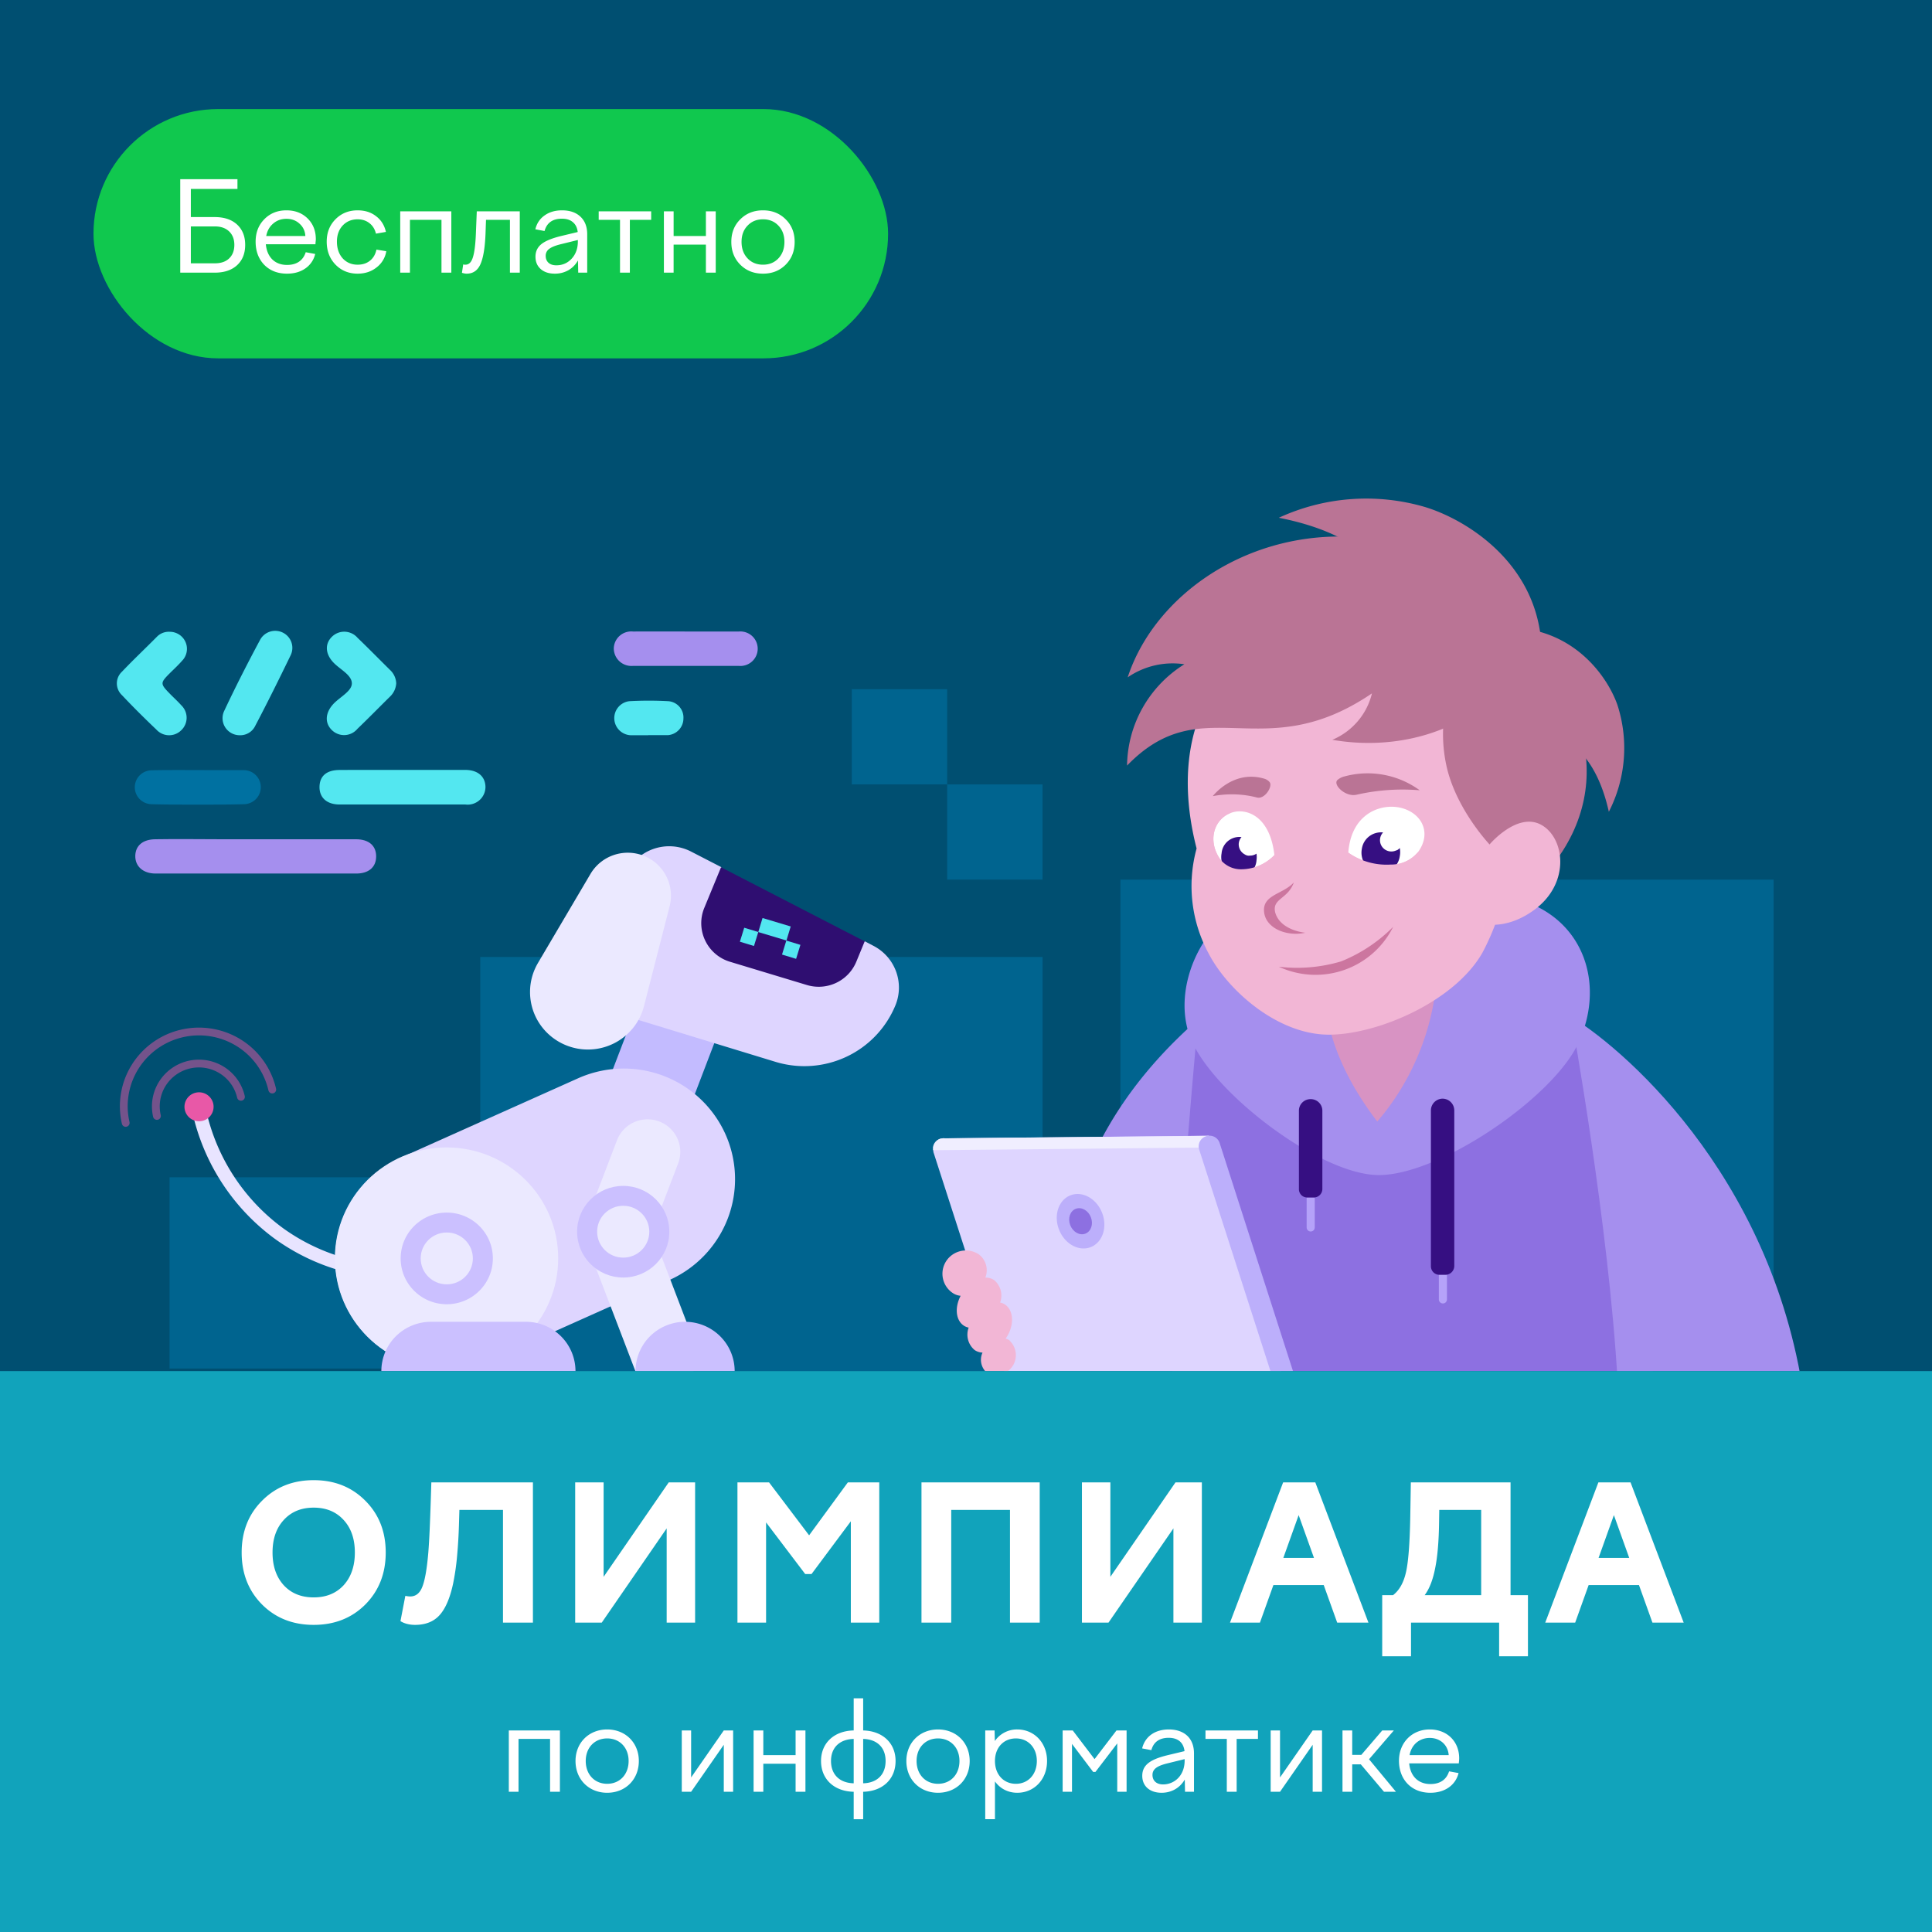 <svg xmlns="http://www.w3.org/2000/svg" width="248" height="248" fill="none"><path fill="#004F71" d="M0 0h248v248H0z"/><g clip-path="url(#a)"><path fill="#00648F" d="M143.824 112.916v82.982h83.847v-82.982h-83.847ZM61.647 122.841v71.438h72.181v-71.438H61.647ZM21.764 151.124v24.548h29.888v-24.548H21.764Z"/><path fill="#A58FEE" d="M89.765 81.066h5.058a2.242 2.242 0 0 1 1.71.566 2.217 2.217 0 0 1 .73 1.64 2.204 2.204 0 0 1-.73 1.638 2.231 2.231 0 0 1-1.71.567H81.268a2.282 2.282 0 0 1-1.753-.592 2.257 2.257 0 0 1-.726-1.693 2.225 2.225 0 0 1 .781-1.6 2.252 2.252 0 0 1 1.708-.526c1.84-.02 6.648 0 8.487 0Z"/><path fill="#53E7F0" d="M83.169 94.378h-2.23a2.215 2.215 0 0 1-1.456-.656 2.19 2.19 0 0 1 1.307-3.715c1.665-.09 3.333-.09 4.998 0 .554.043 1.07.302 1.432.72.364.42.546.964.507 1.515a2.138 2.138 0 0 1-.582 1.451c-.37.394-.876.635-1.417.675h-2.49l-.07.01Z"/><path fill="#00648F" d="M133.827 100.688h-12.245v12.219h12.245v-12.219ZM121.583 88.467h-12.245v12.219h12.245v-12.22Z"/><path fill="#53E7F0" d="M54.199 98.829h5.508c1.61 0 2.559.824 2.609 2.126a2.263 2.263 0 0 1-.754 1.746 2.291 2.291 0 0 1-1.825.568H43.593c-1.65 0-2.609-.894-2.579-2.285.03-1.39.93-2.135 2.55-2.145 2.878-.02 7.756-.01 10.635-.01Z"/><path fill="#A58FEE" d="M28.571 107.731h17.123c1.67 0 2.61.844 2.59 2.235-.02 1.391-1 2.166-2.56 2.166h-25.75c-1.609 0-2.628-.924-2.608-2.265.02-1.341 1-2.126 2.579-2.136 2.878-.05 5.747 0 8.626 0Z"/><path fill="#53E7F0" d="M21.783 81.097c.416-.001.824.115 1.177.335a2.184 2.184 0 0 1 .552 3.231c-.48.556-1 1.063-1.54 1.58-1.469 1.47-1.479 1.47 0 2.98.43.427.88.844 1.28 1.291a2.225 2.225 0 0 1 .704 1.62 2.213 2.213 0 0 1-.704 1.619 2.2 2.2 0 0 1-1.603.626 2.21 2.21 0 0 1-1.566-.715c-1.509-1.44-2.998-2.911-4.418-4.421A2.066 2.066 0 0 1 15 87.728a2.055 2.055 0 0 1 .665-1.515c1.46-1.54 3-2.98 4.509-4.51a2.14 2.14 0 0 1 1.609-.606ZM50.861 87.721a2.577 2.577 0 0 1-.82 1.72c-1.389 1.37-2.758 2.77-4.167 4.122a2.217 2.217 0 0 1-1.6.794 2.234 2.234 0 0 1-1.67-.635c-.939-.914-.859-2.206.16-3.328.84-.924 2.45-1.67 2.4-2.722-.05-1.053-1.53-1.749-2.36-2.623-1.059-1.113-1.129-2.414-.18-3.328a2.24 2.24 0 0 1 1.668-.63 2.25 2.25 0 0 1 1.602.779c1.409 1.351 2.778 2.752 4.168 4.123.486.448.773 1.07.8 1.728ZM30.75 94.379a2.21 2.21 0 0 1-1.829-.996 2.177 2.177 0 0 1-.171-2.064c1.45-3.09 2.999-6.13 4.618-9.15a2.196 2.196 0 0 1 1.28-1.086 2.211 2.211 0 0 1 1.679.132c.52.264.913.722 1.093 1.273.18.552.132 1.151-.133 1.668-1.49 3.08-3 6.12-4.599 9.16a2.123 2.123 0 0 1-.82.801c-.341.188-.728.278-1.119.261Z"/><path fill="#0071A1" d="M27.96 98.859h3.258c.584-.016 1.15.199 1.573.598a2.18 2.18 0 0 1 .085 3.091 2.207 2.207 0 0 1-1.538.682c-2.299.079-9.606.079-11.915 0a2.2 2.2 0 0 1-1.527-.687 2.167 2.167 0 0 1 .098-3.076 2.198 2.198 0 0 1 1.569-.588c1.13-.06 7.257-.02 8.396-.02Z"/><path fill="#D893C3" d="M191.345 141.03s-4.848 15.091-15.184 15.836c-4.678.348-8.996-12.051-10.996-13.143l-1.669-9.935 23.581-9.149 4.268 16.391Z"/><path fill="#A58FEE" d="M169.424 145.273a.76.76 0 0 0-.34.06l-5.318 15.895-16.054 8.096-11.545.288c-.23-8.941 1.21-24.389 17.673-38.794l15.584 14.455Z"/><path fill="#8D70E1" d="m153.78 131.026 11.205-2.682s4.849 20.067 12.755 20.127c7.907.059 12.995-20.127 12.995-20.127l10.996 2.682s12.145 40.195 12.375 64.812l-63.825-16.7c1.1-22.779 3.499-48.112 3.499-48.112Z"/><path fill="#A58FEE" d="M162.268 115.32c7.737-1.381 8.436 6.656 8.436 6.656-2.399 8.673 2.219 16.939 6.088 21.985 6.137-7.083 9.396-17.683 6.757-27.27a15.409 15.409 0 0 1 13.075-.626c6.997 2.981 9.246 10.73 5.997 17.793-3.248 7.063-17.992 17.117-25.779 16.978-7.317-.129-20.472-10.034-23.761-16.978-3.288-6.944 1.74-17.236 9.187-18.538Z"/><path fill="#B5A2F9" d="M168.765 153.717v3.844a.515.515 0 0 1-.52.517.52.52 0 0 1-.52-.517v-3.844h1.04Z"/><path fill="#360F82" d="M167.834 153.717h.81c.292 0 .571-.116.777-.32.207-.205.323-.483.323-.773V142.58a1.48 1.48 0 0 0-.924-1.379 1.499 1.499 0 0 0-.576-.111 1.484 1.484 0 0 0-1.07.43 1.468 1.468 0 0 0-.439 1.06v10.044a1.06 1.06 0 0 0 .674 1.018c.135.053.28.079.425.075Z"/><path fill="#DED5FF" d="M135.428 191.805a1.088 1.088 0 0 1-.26.05h-.29a1.37 1.37 0 0 1-1.169-.944l-13.895-43.036a1.113 1.113 0 0 1 0-.258 1.192 1.192 0 0 1 0-.169v-.099a.339.339 0 0 1 0-.09 1.365 1.365 0 0 1 .92-1.092l.26-.05c.096-.014.194-.014.29 0l33.906-.328 13.995 45.698-33.777.328.02-.01Z"/><path fill="#F0EEFF" d="M119.764 147.627a.954.954 0 0 1 0-.169v-.099a.272.272 0 0 1 0-.09 1.347 1.347 0 0 1 .919-1.093l.26-.049c.096-.014.194-.014.29 0l33.907-.328-.1 1.5-35.286.348.01-.02Z"/><path fill="#BCAFFB" d="M154.839 145.849a1.362 1.362 0 0 1 1.72.874l13.804 42.926v.1c.111.341.082.712-.081 1.032a1.363 1.363 0 0 1-2.25.266 1.342 1.342 0 0 1-.258-.464l-13.844-43.026a1.344 1.344 0 0 1 .096-1.042 1.36 1.36 0 0 1 .813-.666ZM139.981 160.096c1.533-.579 2.205-2.541 1.5-4.382-.704-1.841-2.517-2.865-4.05-2.286-1.532.579-2.204 2.541-1.5 4.382.704 1.842 2.518 2.865 4.05 2.286Z"/><path fill="#8D70E1" d="M139.317 158.359c.733-.277 1.053-1.216.716-2.098-.337-.883-1.205-1.373-1.938-1.096-.733.277-1.054 1.216-.717 2.098.338.883 1.206 1.373 1.939 1.096Z"/><path fill="#F2B6D5" d="M129.6 172.056a2.064 2.064 0 0 0-.52-.229l.06-.069c1.089-1.609.999-3.537-.13-4.302a1.848 1.848 0 0 0-.63-.258 2.588 2.588 0 0 0-.78-2.891 2.01 2.01 0 0 0-1.119-.308c.207-.519.238-1.09.088-1.628a2.563 2.563 0 0 0-.918-1.352 3.019 3.019 0 0 0-4.168.824 2.974 2.974 0 0 0 .829 4.143c.298.199.643.318 1 .348-.78 1.49-.64 3.139.41 3.834.189.122.399.206.62.249a2.578 2.578 0 0 0 .779 2.891c.297.196.644.306 1 .318a2.202 2.202 0 0 0 .66 2.672 2.583 2.583 0 0 0 3.183-.917 2.555 2.555 0 0 0-.354-3.275l-.01-.05Z"/><path fill="#BA7495" d="m192.575 118.3 4.688-5.026c10.795-10.501 6.777-25.313-3.299-29.436l-20.642 13.441 19.253 21.021Z"/><path fill="#F2B6D5" d="M170.584 132.815c-6.587 0-12.995-5.692-15.444-10.431a18.179 18.179 0 0 1-1.539-13.471c-4.099-15.895 2.999-28.81 20.202-28.87 17.203-.06 20.901 6.448 20.102 28.045a31.002 31.002 0 0 1-3.599 14.177c-3.579 6.328-13.515 10.55-19.722 10.55Z"/><path fill="#CC769F" d="M172.153 123.407a19.771 19.771 0 0 0 6.677-4.43 11.095 11.095 0 0 1-6.286 5.533 11.185 11.185 0 0 1-8.388-.417c2.685.32 5.407.086 7.997-.686ZM166.085 113.273c-.76 2.156-2.809 2.047-2.399 3.835.65 2.355 3.868 2.623 3.868 2.623-2.389.526-5.068-.566-5.288-2.653-.249-2.235 2.409-2.265 3.819-3.805Z"/><path fill="#BA7495" d="M171.682 100.12c.253-.212.55-.365.87-.447a11.352 11.352 0 0 1 9.686 1.769 26.578 26.578 0 0 0-8.077.566c-1.429.358-3.118-1.282-2.479-1.888ZM162.337 99.97c.24.078.454.219.62.408.48.526-.61 2.285-1.63 1.987a12.952 12.952 0 0 0-5.647-.169s2.619-3.457 6.657-2.226Z"/><path fill="#fff" d="M173.072 109.458a8.539 8.539 0 0 0 5.448 1.54 4.464 4.464 0 0 0 1.928-.405 4.419 4.419 0 0 0 1.561-1.195c1.999-2.722.19-5.474-2.829-5.811-2.389-.259-5.748 1.112-6.108 5.871ZM163.586 109.767a5.921 5.921 0 0 1-1.92 1.33c-.723.312-1.5.478-2.288.488a3.373 3.373 0 0 1-2.839-1.411c-1.699-2.622-.44-5.454 1.929-5.96 1.869-.378 4.588.804 5.118 5.553Z"/><path fill="#360F82" d="M174.811 108.972c.09-.636.425-1.212.934-1.607a2.5 2.5 0 0 1 1.795-.509 1.464 1.464 0 0 0-.399.993c0 .385.153.754.427 1.026s.645.425 1.032.425c.233-.001.462-.055.67-.159h.06l.16-.11.1-.079.09-.099c.07.354.07.718 0 1.072a2.454 2.454 0 0 1-.995 1.65 2.483 2.483 0 0 1-1.884.437 2.64 2.64 0 0 1-1.609-1.124 2.61 2.61 0 0 1-.381-1.916ZM156.808 109.538c.024-.306.11-.605.252-.878a2.289 2.289 0 0 1 2.308-1.208c-.233.26-.361.596-.36.944a1.46 1.46 0 0 0 .779 1.281c.109.073.232.124.36.15a.85.85 0 0 0 .31 0 1.41 1.41 0 0 0 .83-.249c.044.293.044.591 0 .884a2.258 2.258 0 0 1-.852 1.608 2.295 2.295 0 0 1-1.767.469 2.634 2.634 0 0 1-1.512-1.144 2.61 2.61 0 0 1-.348-1.857Z"/><path fill="#BA7495" d="M185.878 89.291a19.13 19.13 0 0 0-.22 8.942c1.199 5.602 5.567 10.182 5.567 10.182l4.998-1.321.5-19.094-10.845 1.291Z"/><path fill="#F2B6D5" d="M191.225 108.376s3.518-4.162 6.587-2.513 3.848 7.6-1 11.027c-3.678 2.623-6.607 1.639-6.607 1.639l1.02-10.153ZM155.05 114.803h5.397l6.178-3.974 4.918 4.371h10.466v-5.821a4.449 4.449 0 0 1-3.489 1.599 8.533 8.533 0 0 1-5.448-1.54l-5.997-1.549-3.489 1.877a5.941 5.941 0 0 1-4.208 1.818 3.373 3.373 0 0 1-2.839-1.41c-1.699-2.623-.44-5.454 1.929-5.961l-3.708.924.29 9.666Z"/><path fill="#B5A2F9" d="M185.217 163.016a.518.518 0 0 0-.52.516v3.269a.518.518 0 0 0 .52.516.516.516 0 0 0 .52-.516v-3.269a.516.516 0 0 0-.52-.516Z"/><path fill="#360F82" d="M185.577 163.64h-.8c-.291 0-.571-.115-.777-.32a1.09 1.09 0 0 1-.322-.773v-20.028c.005-.393.165-.769.445-1.048.28-.278.658-.437 1.054-.442a1.512 1.512 0 0 1 1.5 1.49v20.028a1.142 1.142 0 0 1-1.1 1.093Z"/><path fill="#A58FEE" d="M207.648 177.381c-1.159-20.326-5.878-46.314-5.878-46.314l-.259-.06.259-.437c7.408 4.58 26.9 21.806 30.118 51.351 3.839 35.141-93.513 2.818-24.24-4.54Z"/><path fill="#BA7495" d="M144.754 86.947c4.268-13.014 21.331-22.562 38.834-15.895 11.126 4.222 12.425 11.374 12.425 11.374-3.298 9.935-14.494 14.366-24.99 12.538a8.714 8.714 0 0 0 3.259-2.378 8.632 8.632 0 0 0 1.829-3.583c-14.084 9.597-21.691-.785-31.437 9.269a15.49 15.49 0 0 1 2.009-7.435 15.603 15.603 0 0 1 5.348-5.57 10.185 10.185 0 0 0-7.277 1.68Z"/><path fill="#BA7495" d="M182.949 65.091a26.802 26.802 0 0 0-18.793 1.371c12.995 2.553 16.484 9.547 15.454 16.511 4.788 4.759 13.995 0 17.553 6.766 3.829-15.349-8.117-22.79-14.214-24.648Z"/><path fill="#BA7495" d="M207.618 90.483a17.937 17.937 0 0 1-1.1 13.72c-2.059-9.279-7.697-11.504-13.304-10.411-3.829-3.24 0-10.153-5.458-12.409 12.375-3.506 18.343 4.769 19.862 9.1Z"/><path fill="#C3BBFF" d="m82.119 128.244-5.208 13.61 9.726 5.266 6.827-17.853-11.345-1.023Z"/><path fill="#DED5FF" d="m51.45 148.6 22.751-10.183a14.365 14.365 0 0 1 10.929-.332 14.25 14.25 0 0 1 7.964 7.445 14.117 14.117 0 0 1 .334 10.861 14.236 14.236 0 0 1-7.491 7.915l-22.751 10.183a14.352 14.352 0 0 1-10.928.34 14.265 14.265 0 0 1-4.728-2.934 14.184 14.184 0 0 1-3.237-4.509 14.126 14.126 0 0 1-.335-10.866 14.24 14.24 0 0 1 7.492-7.92ZM76.191 122.314l4.078-9.934a6.072 6.072 0 0 1 3.538-3.382 6.123 6.123 0 0 1 4.899.312l3.858 1.987 8.597 13.143 9.836-3.616 1.12.586a6.057 6.057 0 0 1 2.902 3.281 6.004 6.004 0 0 1-.083 4.368 12.583 12.583 0 0 1-6.284 6.59 12.697 12.697 0 0 1-9.11.653l-19.513-5.961a6.083 6.083 0 0 1-2.18-1.204 6.05 6.05 0 0 1-1.51-1.973 6.007 6.007 0 0 1-.148-4.85Z"/><path fill="#2F0E71" d="m93.704 123.456 9.856 2.98a5.249 5.249 0 0 0 3.76-.266 5.2 5.2 0 0 0 2.598-2.714l1.079-2.623-18.442-9.507-2.15 5.216a5.146 5.146 0 0 0 .113 4.181 5.181 5.181 0 0 0 3.186 2.733Z"/><path fill="#EBE9FF" d="m69.053 123.615 6.738-11.425a5.542 5.542 0 0 1 3.01-2.44 5.583 5.583 0 0 1 3.884.121 5.534 5.534 0 0 1 2.851 2.623 5.484 5.484 0 0 1 .42 3.839l-3.298 12.845a7.402 7.402 0 0 1-3.867 4.762 7.46 7.46 0 0 1-8.745-1.551 7.344 7.344 0 0 1-.992-8.774Z"/><path fill="#E8E4FF" d="M46.572 162.013a25.401 25.401 0 0 1-10.175-4.312A25.677 25.677 0 0 1 26.52 142.8a.876.876 0 0 0-1.059-.666.9.9 0 0 0-.55.392.888.888 0 0 0-.12.661 27.446 27.446 0 0 0 10.576 15.895 27.079 27.079 0 0 0 11.206 4.67v-1.739Z"/><path fill="#EBE9FF" d="M57.32 175.781c7.916 0 14.333-6.378 14.333-14.246s-6.417-14.246-14.334-14.246c-7.916 0-14.334 6.378-14.334 14.246s6.418 14.246 14.334 14.246Z"/><path fill="#CBC0FF" d="M67.504 169.672H55.32a6.39 6.39 0 0 0-4.502 1.853A6.31 6.31 0 0 0 48.952 176h24.92a6.31 6.31 0 0 0-1.865-4.475 6.39 6.39 0 0 0-4.503-1.853Z"/><path fill="#EBE9FF" d="M81.56 176h7.446a4.132 4.132 0 0 0 .22-3.427l-5.528-14.465 3.349-8.762a4.151 4.151 0 0 0-.089-3.194 4.19 4.19 0 0 0-2.335-2.195 4.22 4.22 0 0 0-3.214.088 4.186 4.186 0 0 0-2.209 2.321l-3.918 10.252a4.088 4.088 0 0 0 0 2.98l3.998 10.442 2.28 5.96Z"/><path fill="#CBC0FF" d="M87.936 169.672a6.387 6.387 0 0 0-4.496 1.857A6.306 6.306 0 0 0 81.58 176h12.725a6.31 6.31 0 0 0-1.865-4.475 6.39 6.39 0 0 0-4.503-1.853ZM57.348 167.417c3.268 0 5.917-2.633 5.917-5.882 0-3.248-2.649-5.881-5.917-5.881s-5.918 2.633-5.918 5.881c0 3.249 2.65 5.882 5.918 5.882Z"/><path fill="#EBE9FF" d="M57.35 164.863c1.849 0 3.348-1.49 3.348-3.328 0-1.838-1.5-3.328-3.349-3.328-1.85 0-3.348 1.49-3.348 3.328 0 1.838 1.499 3.328 3.348 3.328Z"/><path fill="#CBC0FF" d="M79.998 163.989c3.268 0 5.918-2.633 5.918-5.881s-2.65-5.881-5.918-5.881c-3.268 0-5.917 2.633-5.917 5.881s2.649 5.881 5.917 5.881Z"/><path fill="#EBE9FF" d="M80 161.435c1.849 0 3.348-1.49 3.348-3.328 0-1.838-1.5-3.328-3.349-3.328-1.849 0-3.348 1.49-3.348 3.328 0 1.838 1.5 3.328 3.349 3.328Z"/><path fill="#53E7F0" d="m97.337 119.637-1.807-.549-.553 1.795 1.807.55.553-1.796Z"/><path fill="#53E7F0" d="m101.499 118.925-3.616-1.085-.548 1.802 3.617 1.086.547-1.803ZM102.743 121.286l-1.807-.55-.553 1.796 1.808.549.552-1.795Z"/><path fill="#E858A7" d="M25.966 143.882a1.857 1.857 0 0 0 1.405-2.226 1.869 1.869 0 0 0-2.24-1.395 1.857 1.857 0 0 0-1.404 2.226 1.87 1.87 0 0 0 2.24 1.395Z"/><path stroke="#E858A7" stroke-linecap="round" stroke-miterlimit="10" d="M20.144 143.247a5.472 5.472 0 0 1 .706-4.15 5.534 5.534 0 0 1 3.452-2.437 5.563 5.563 0 0 1 4.175.702 5.499 5.499 0 0 1 2.453 3.431" opacity=".5"/><path stroke="#E858A7" stroke-linecap="round" stroke-miterlimit="10" d="M16.135 144.139a9.54 9.54 0 0 1 1.231-7.237 9.648 9.648 0 0 1 6.02-4.252 9.702 9.702 0 0 1 7.283 1.224 9.593 9.593 0 0 1 4.278 5.984" opacity=".5"/></g><rect width="102" height="32" x="12" y="14" fill="#10C84E" rx="16"/><path fill="#fff" d="M27.553 35h-4.416V23h7.344v1.248h-5.984v3.616h3.056c1.226 0 2.186.32 2.88.96.693.64 1.04 1.51 1.04 2.608 0 1.11-.352 1.984-1.056 2.624-.694.63-1.648.944-2.864.944Zm2.528-3.568c0-.725-.224-1.301-.672-1.728-.448-.427-1.056-.64-1.824-.64h-3.088V33.8h3.088c.778 0 1.386-.208 1.824-.624.448-.427.672-1.008.672-1.744ZM36.845 35.128c-1.205 0-2.181-.379-2.928-1.136-.736-.768-1.104-1.76-1.104-2.976 0-1.163.374-2.123 1.12-2.88.747-.757 1.69-1.136 2.832-1.136 1.11 0 2.016.347 2.72 1.04.704.693 1.056 1.584 1.056 2.672 0 .085-.01.208-.032.368-.01.15-.016.24-.016.272h-6.368c.075.821.352 1.472.832 1.952.49.47 1.12.704 1.888.704.619 0 1.13-.139 1.536-.416.406-.277.694-.683.864-1.216l1.216.224a3.11 3.11 0 0 1-1.264 1.856c-.64.448-1.424.672-2.352.672Zm-.08-7.04c-.661 0-1.226.203-1.696.608-.47.395-.768.928-.896 1.6h5.024c-.042-.65-.293-1.179-.752-1.584-.448-.416-1.008-.624-1.68-.624ZM45.906 35.128c-1.141 0-2.09-.39-2.848-1.168-.746-.779-1.12-1.76-1.12-2.944 0-1.152.374-2.107 1.12-2.864.758-.768 1.707-1.152 2.848-1.152.939 0 1.728.25 2.368.752.65.49 1.072 1.163 1.264 2.016l-1.28.224c-.138-.576-.416-1.024-.832-1.344-.416-.33-.922-.496-1.52-.496-.778 0-1.418.267-1.92.8-.49.533-.736 1.221-.736 2.064 0 .875.246 1.59.736 2.144.502.544 1.142.816 1.92.816.63 0 1.158-.17 1.584-.512.427-.341.704-.816.832-1.424l1.264.208a3.27 3.27 0 0 1-1.248 2.08c-.672.533-1.482.8-2.432.8ZM52.623 35h-1.248v-7.872h6.56V35H56.67v-6.784h-4.048V35ZM59.298 35.016l.16-1.072c.064.01.118.021.16.032h.128c.448 0 .768-.32.96-.96.203-.64.33-1.675.384-3.104l.112-2.784h5.52V35h-1.264v-6.784h-3.072l-.064 1.824c-.074 1.792-.293 3.088-.656 3.888-.362.8-.95 1.2-1.76 1.2-.117 0-.218-.01-.304-.032a1.438 1.438 0 0 1-.304-.08ZM75.376 35h-1.153l-.031-1.568c-.31.544-.726.965-1.248 1.264a3.463 3.463 0 0 1-1.728.432c-.758 0-1.36-.197-1.808-.592-.448-.395-.672-.923-.672-1.584 0-.64.234-1.163.703-1.568.47-.405 1.286-.757 2.449-1.056l2.271-.544c-.064-.555-.272-.976-.624-1.264-.34-.299-.81-.448-1.407-.448-.598 0-1.083.133-1.457.4-.373.267-.629.661-.768 1.184l-1.184-.224c.182-.757.577-1.35 1.184-1.776.608-.437 1.355-.656 2.24-.656 1.003 0 1.793.272 2.368.816.577.544.865 1.296.865 2.256V35Zm-5.329-2.16c0 .373.123.672.368.896.246.213.576.32.992.32.79 0 1.446-.283 1.969-.848.533-.576.8-1.317.8-2.224v-.176l-2.273.56c-.672.17-1.152.373-1.44.608a1.06 1.06 0 0 0-.415.864ZM80.852 35h-1.264v-6.784h-2.736v-1.088h6.736v1.088h-2.736V35ZM86.466 35H85.22v-7.872h1.248v3.168h4.144v-3.168h1.263V35h-1.263v-3.6h-4.145V35ZM93.876 31.048c0-1.173.384-2.139 1.152-2.896.768-.768 1.738-1.152 2.912-1.152 1.173 0 2.144.384 2.912 1.152.768.757 1.152 1.723 1.152 2.896 0 1.184-.384 2.16-1.152 2.928-.768.768-1.739 1.152-2.912 1.152-1.174 0-2.144-.384-2.912-1.152-.768-.768-1.152-1.744-1.152-2.928Zm6.816 0c0-.853-.256-1.547-.768-2.08-.512-.544-1.174-.816-1.984-.816s-1.472.272-1.984.816c-.512.533-.768 1.227-.768 2.08 0 .864.256 1.568.768 2.112s1.173.816 1.984.816c.81 0 1.472-.272 1.984-.816.512-.544.768-1.248.768-2.112Z"/><path fill="#11A3BB" d="M0 176h248v72H0z"/><path fill="#fff" d="M65.313 230v-7.872h6.56V230h-1.264v-6.784H66.56V230h-1.249ZM77.94 222c2.352 0 4.064 1.712 4.064 4.048 0 2.368-1.712 4.08-4.064 4.08-2.352 0-4.064-1.712-4.064-4.08 0-2.336 1.712-4.048 4.064-4.048Zm0 1.152c-1.616 0-2.752 1.184-2.752 2.896 0 1.728 1.136 2.928 2.752 2.928 1.616 0 2.752-1.2 2.752-2.928 0-1.712-1.136-2.896-2.752-2.896ZM87.516 230v-7.872h1.2v6.032l4.192-6.032h1.2V230h-1.2v-6.032L88.716 230h-1.2ZM96.734 230v-7.872h1.248v3.168h4.144v-3.168h1.264V230h-1.264v-3.6h-4.144v3.6h-1.248ZM109.584 233.52V230c-2.512-.048-4.192-1.616-4.192-3.952 0-2.304 1.68-3.872 4.192-3.92V218h1.216v4.128c2.512.064 4.16 1.632 4.16 3.92 0 2.32-1.648 3.888-4.16 3.952v3.52h-1.216Zm-2.912-7.472c0 1.712 1.072 2.816 2.912 2.864v-5.696c-1.84.048-2.912 1.136-2.912 2.832Zm7.008 0c0-1.696-1.056-2.784-2.88-2.832v5.696c1.824-.048 2.88-1.152 2.88-2.864ZM120.409 222c2.352 0 4.064 1.712 4.064 4.048 0 2.368-1.712 4.08-4.064 4.08-2.352 0-4.064-1.712-4.064-4.08 0-2.336 1.712-4.048 4.064-4.048Zm0 1.152c-1.616 0-2.752 1.184-2.752 2.896 0 1.728 1.136 2.928 2.752 2.928 1.616 0 2.752-1.2 2.752-2.928 0-1.712-1.136-2.896-2.752-2.896ZM126.469 222.128h1.2l.032 1.36a3.44 3.44 0 0 1 2.88-1.488c2.176 0 3.824 1.712 3.824 4.048 0 2.368-1.648 4.08-3.824 4.08-1.2 0-2.208-.544-2.864-1.456v4.848h-1.248v-11.392Zm3.936 1.024c-1.584 0-2.688 1.184-2.688 2.896 0 1.728 1.104 2.928 2.688 2.928 1.568 0 2.688-1.2 2.688-2.928 0-1.712-1.12-2.896-2.688-2.896ZM136.406 230v-7.872h1.296l2.8 3.68 2.816-3.68h1.296V230h-1.2v-6.208l-2.8 3.664h-.288l-2.72-3.6V230h-1.2ZM152.114 230l-.032-1.568c-.624 1.072-1.696 1.696-2.976 1.696-1.488 0-2.48-.832-2.48-2.176 0-1.52 1.264-2.144 3.152-2.624l2.272-.544c-.128-1.152-.896-1.712-2.032-1.712-1.152 0-1.936.512-2.224 1.584l-1.184-.224c.368-1.52 1.648-2.432 3.424-2.432 1.984 0 3.232 1.12 3.232 3.072V230h-1.152Zm-4.176-2.16c0 .72.496 1.216 1.36 1.216 1.408 0 2.768-1.088 2.768-3.072v-.176l-2.272.56c-1.2.304-1.856.688-1.856 1.472ZM157.478 230v-6.784h-2.736v-1.088h6.736v1.088h-2.736V230h-1.264ZM163.109 230v-7.872h1.2v6.032l4.192-6.032h1.2V230h-1.2v-6.032L164.309 230h-1.2ZM172.328 222.128h1.248v3.136h1.168l2.688-3.136h1.488l-3.184 3.696 3.456 4.176h-1.536l-2.976-3.52h-1.104V230h-1.248v-7.872ZM183.611 230.128c-2.464 0-4.032-1.728-4.032-4.112 0-2.32 1.664-4.016 3.952-4.016 2.208 0 3.776 1.52 3.776 3.712 0 .192-.032.432-.048.64h-6.368c.144 1.664 1.184 2.656 2.72 2.656 1.312 0 2.08-.624 2.4-1.632l1.216.224c-.384 1.552-1.76 2.528-3.616 2.528Zm-.08-7.04c-1.264 0-2.336.8-2.592 2.208h5.024c-.096-1.312-1.104-2.208-2.432-2.208ZM40.267 208.576c-2.674 0-4.884-.872-6.629-2.616-1.745-1.76-2.617-3.984-2.617-6.672 0-2.688.872-4.904 2.617-6.648 1.745-1.76 3.955-2.64 6.629-2.64 2.673 0 4.883.88 6.628 2.64 1.745 1.744 2.618 3.96 2.618 6.648 0 2.688-.873 4.912-2.618 6.672-1.745 1.744-3.955 2.616-6.628 2.616Zm0-3.528c1.6 0 2.881-.52 3.842-1.56.96-1.056 1.441-2.456 1.441-4.2 0-1.744-.48-3.136-1.44-4.176-.962-1.056-2.242-1.584-3.843-1.584s-2.882.528-3.843 1.584c-.96 1.04-1.44 2.432-1.44 4.176 0 1.744.48 3.144 1.44 4.2.96 1.04 2.242 1.56 3.843 1.56ZM51.405 208.096l.624-3.24c.113.016.217.032.313.048.112.016.216.024.312.024.72 0 1.24-.416 1.561-1.248.336-.848.592-2.32.768-4.416.065-.816.12-1.768.169-2.856.048-1.088.096-2.36.144-3.816l.072-2.304h13.04v18h-3.842v-14.472H58.97l-.048 1.608a66.162 66.162 0 0 1-.264 4.488 31.29 31.29 0 0 1-.504 3.408c-.4 1.84-.977 3.176-1.73 4.008-.752.832-1.8 1.248-3.146 1.248-.352 0-.688-.04-1.008-.12-.32-.08-.609-.2-.865-.36ZM77.243 208.288h-3.41v-18h3.65v12.12l8.357-12.12h3.387v18h-3.65v-12.096l-8.334 12.096ZM98.338 208.288h-3.675v-18h4.059l5.139 6.792 4.972-6.792h4.034v18h-3.65V195.28l-5.043 6.768h-.817l-5.02-6.624v12.864ZM122.104 208.288h-3.819v-18h15.178v18h-3.818v-14.472h-7.541v14.472ZM142.292 208.288h-3.41v-18h3.65v12.12l8.358-12.12h3.386v18h-3.651v-12.096l-8.333 12.096ZM161.73 208.288h-3.843l6.821-18h4.131l6.82 18h-4.011l-1.729-4.824h-6.46l-1.729 4.824Zm4.971-13.8-1.969 5.496h3.938l-1.969-5.496ZM181.125 212.608h-3.699v-7.848h1.393c.785-.608 1.329-1.552 1.633-2.832.32-1.296.513-3.72.577-7.272l.072-4.368h12.8v14.472h2.234v7.848h-3.699v-4.32h-11.311v4.32Zm3.626-18.792-.024 1.56c-.032 2.464-.2 4.44-.504 5.928-.289 1.488-.737 2.64-1.345 3.456h7.253v-10.944h-5.38ZM202.196 208.288h-3.843l6.821-18h4.13l6.821 18h-4.011l-1.729-4.824h-6.46l-1.729 4.824Zm4.971-13.8-1.969 5.496h3.938l-1.969-5.496Z"/><defs><clipPath id="a"><path fill="#fff" d="M15 63h217v113H15z"/></clipPath></defs></svg>